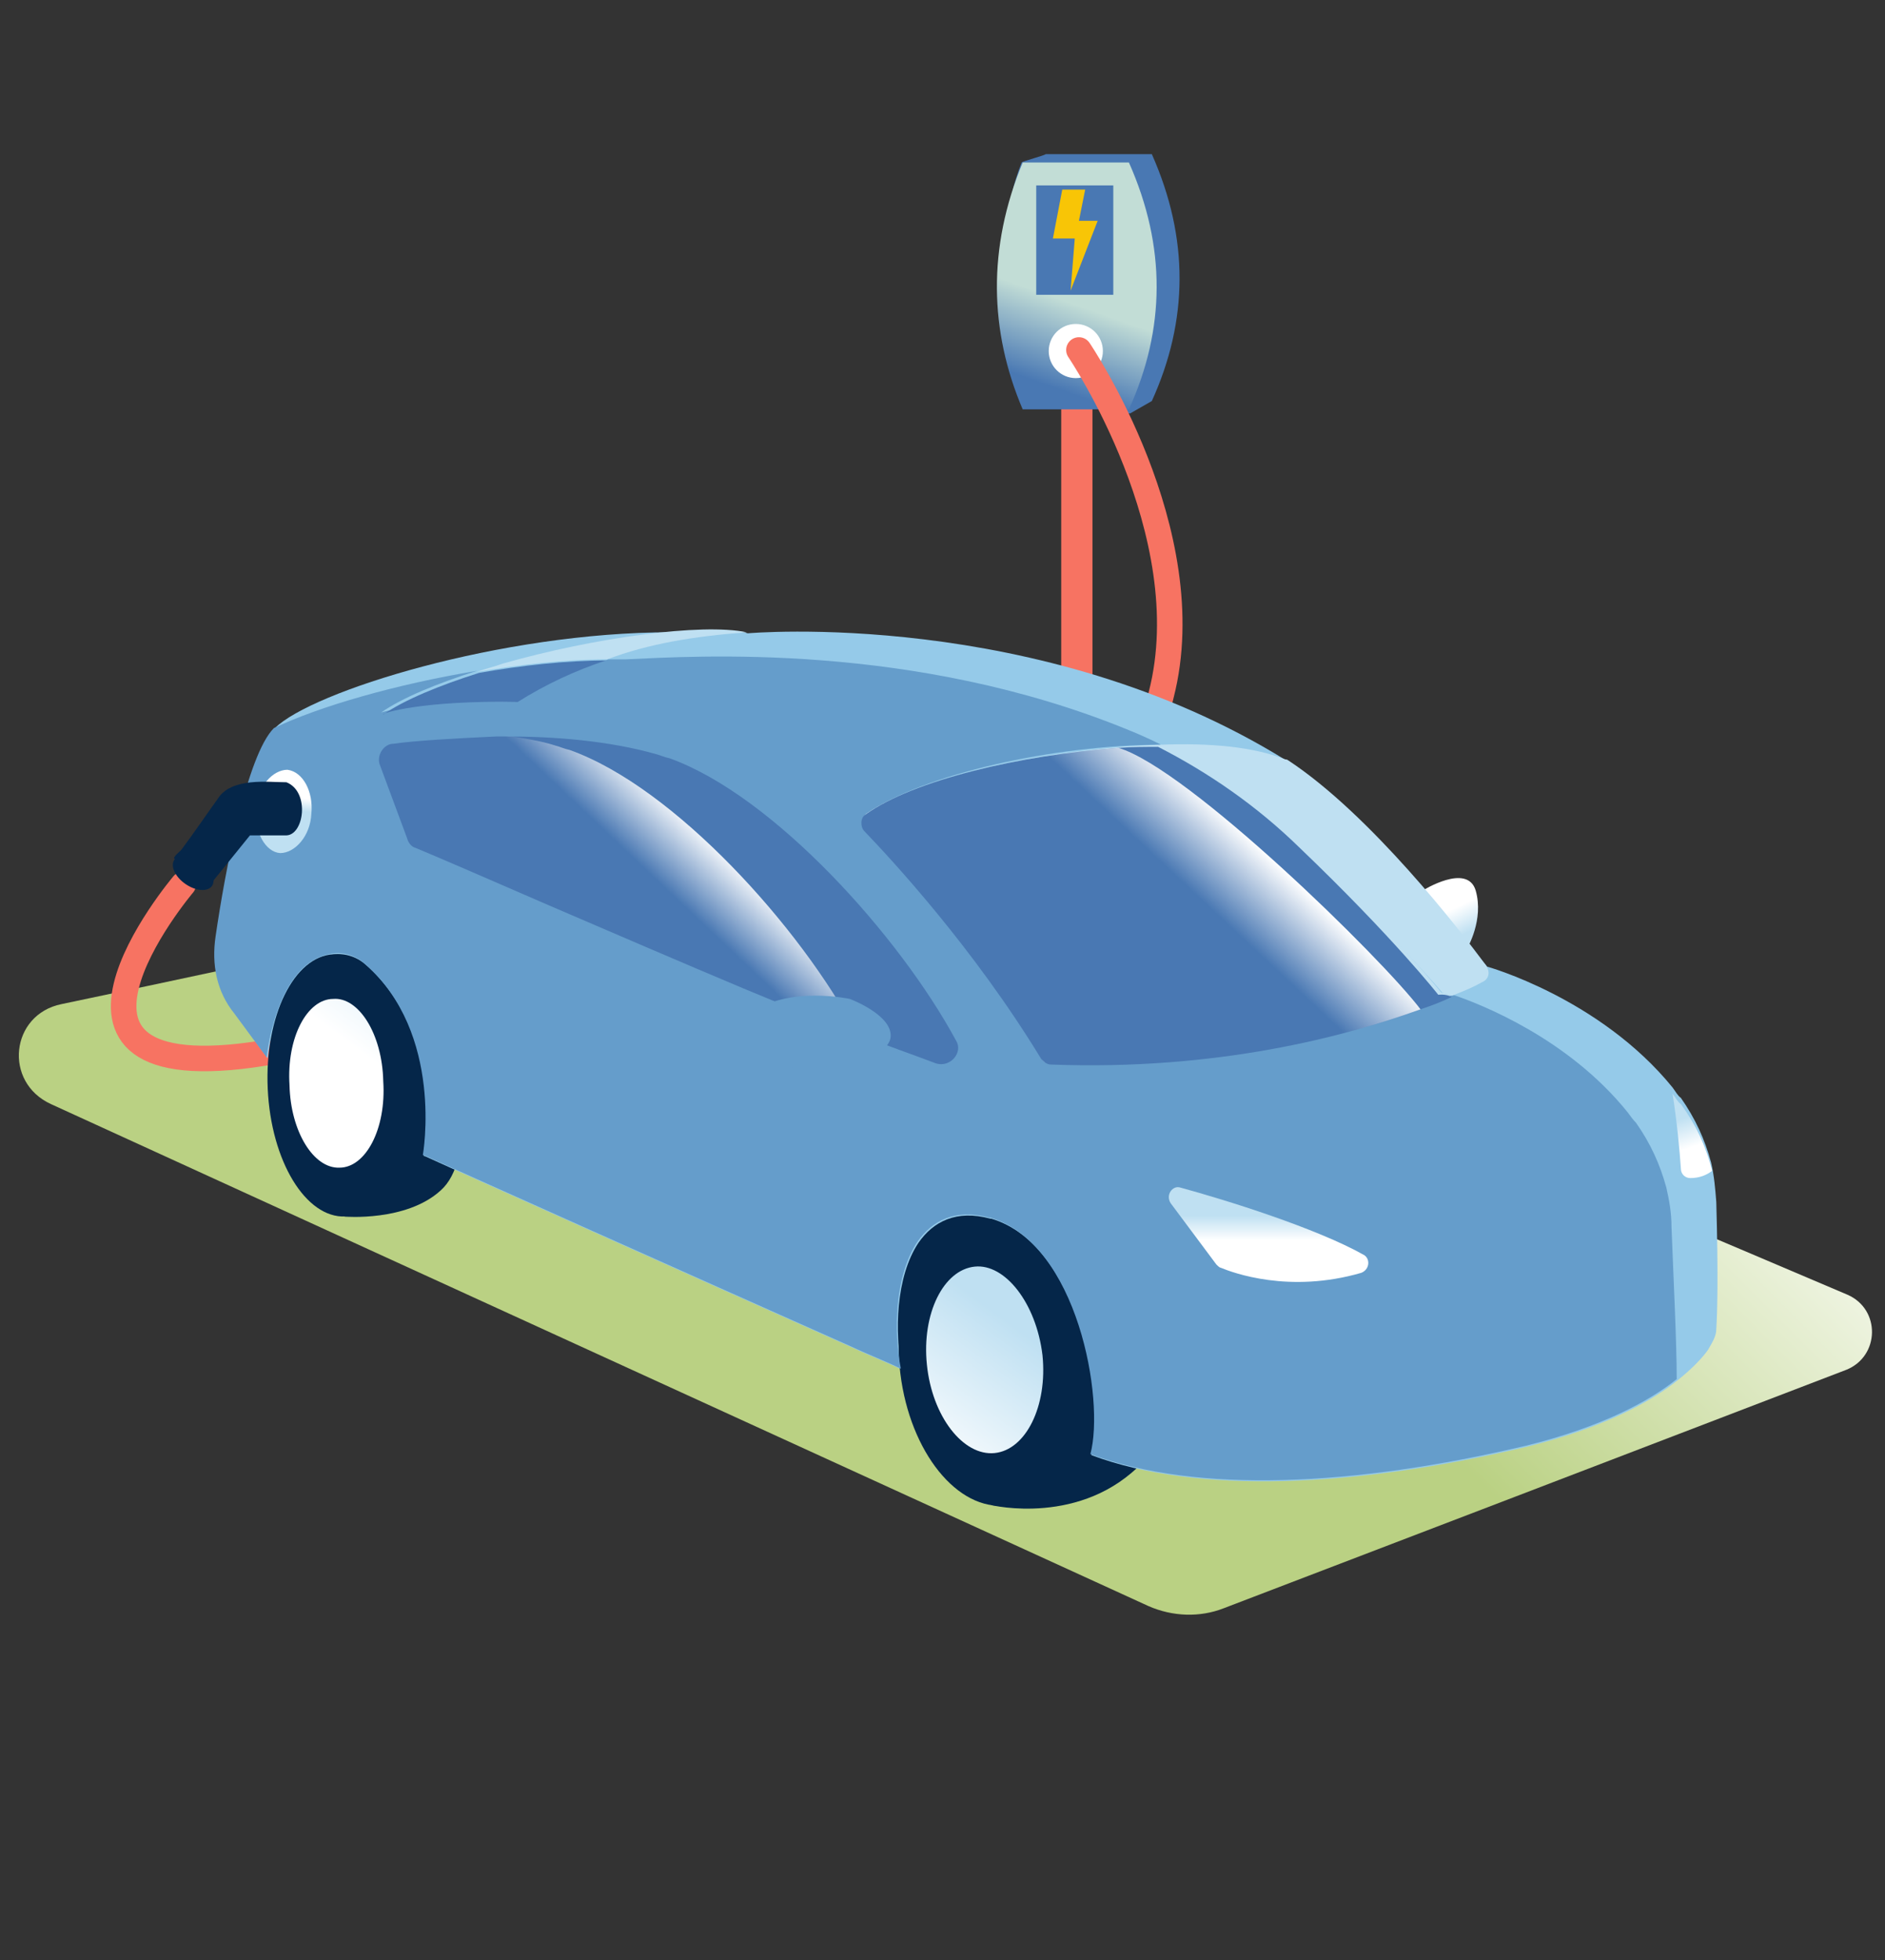 <?xml version="1.0" encoding="UTF-8"?>
<!-- Generator: Adobe Illustrator 27.1.1, SVG Export Plug-In . SVG Version: 6.00 Build 0)  -->
<svg xmlns="http://www.w3.org/2000/svg" xmlns:xlink="http://www.w3.org/1999/xlink" version="1.1" id="Layer_1" x="0px" y="0px" viewBox="0 0 181 188.2" style="enable-background:new 0 0 181 188.2;" xml:space="preserve">
<rect x="0" y="0" width="181" height="188.2" fill="#333333" stroke="none"/>
<style type="text/css">
	.st0{fill:url(#SVGID_1_);}
	.st1{fill:#F77362;}
	.st2{fill:#4978B3;}
	.st3{fill:url(#SVGID_00000145017983689269421770000009491558102588555190_);}
	.st4{fill:#F8C506;}
	.st5{fill:#FFFFFF;}
	.st6{fill:none;stroke:#F77362;stroke-width:2.452;stroke-linecap:round;stroke-linejoin:round;stroke-miterlimit:10;}
	.st7{fill:#052649;}
	.st8{fill:#95CAE9;}
	.st9{fill:url(#SVGID_00000127037278997197100250000015742596290627717768_);}
	.st10{fill:url(#SVGID_00000108308813150655559340000009468110523217146752_);}
	.st11{fill:#659DCB;}
	.st12{fill:url(#SVGID_00000094607163028784326990000004485135508660851348_);}
	.st13{fill:url(#SVGID_00000032610366864897227560000016756989300068617101_);}
	.st14{fill:url(#SVGID_00000035494322889564224250000013522353008245309319_);}
	.st15{fill:url(#SVGID_00000016048043095184381460000001473942093839636377_);}
	.st16{fill:#BFE0F2;}
	.st17{fill:url(#SVGID_00000060027321143536527290000015694558009848263581_);}
	.st18{fill:url(#SVGID_00000118358708369747429210000018385263043214548918_);}
	.st19{fill:url(#SVGID_00000090985487675044920370000006437686413926440634_);}
</style>
<g>
	<g>
		<g>
			
				<linearGradient id="SVGID_1_" gradientUnits="userSpaceOnUse" x1="138.486" y1="-766.707" x2="78.565" y2="-826.628" gradientTransform="matrix(1 0 0 -1 0 -700)">
				<stop offset="0" style="stop-color:#FFFFFF"></stop>
				<stop offset="0.601" style="stop-color:#BAD183"></stop>
			</linearGradient>
			<path class="st0" d="M4.9,106l105.4,48.2c2.3,1,4.9,1.1,7.2,0.2c11-4.2,43.9-16.8,59.8-22.9c3.2-1.3,3.3-5.8,0.1-7.2     c-23.2-9.9-85.3-36-99-41.7c-1.8-0.7-3.7-1-5.6-0.5c-10.3,2.1-46.3,10-66.9,14.3C1,97.4,0.3,103.9,4.9,106z"></path>
			<g>
				<polygon class="st1" points="104.9,36.2 104.9,75.5 101.9,75.5 101.9,34.6     "></polygon>
			</g>
			<g>
				<g>
					<path class="st2" d="M100.4,38.5l8.1,1.2l2.1-1.2c3.5-7.7,3.6-15.6,0-23.7h-10.2c0,0.1-2.3,0.7-2.3,0.8       C95,23.4,97.3,31,100.4,38.5z"></path>
					
						<linearGradient id="SVGID_00000101792416116550655390000001624302608489781439_" gradientUnits="userSpaceOnUse" x1="103.351" y1="-727.415" x2="99.29" y2="-738.949" gradientTransform="matrix(1 0 0 -1 0 -700)">
						<stop offset="0.143" style="stop-color:#C2DDD6"></stop>
						<stop offset="0.815" style="stop-color:#4978B3"></stop>
					</linearGradient>
					<path style="fill:url(#SVGID_00000101792416116550655390000001624302608489781439_);" d="M98.2,39.3h10.2       c3.5-7.7,3.6-15.6,0-23.7H98.2C94.8,23.8,95,31.8,98.2,39.3z"></path>
					<rect x="99.5" y="17.8" class="st2" width="7.4" height="10.5"></rect>
					<polygon class="st4" points="102,18.2 104.2,18.2 103.6,21.2 105.4,21.2 102.8,27.9 103.2,22.9 101.1,22.9      "></polygon>
				</g>
			</g>
			<circle class="st5" cx="103.3" cy="33.7" r="2.6"></circle>
			<path class="st6" d="M105.3,93c0,0,21.4,7.4,21-4.3s-18.9-6.4-14.8-22c4-15.6-7.9-33.1-7.9-33.1"></path>
			<path class="st6" d="M17.6,84.9c0,0-17.6,20.8,8.9,16"></path>
			<g>
				<g>
					<g>
						<path class="st7" d="M95.2,144.5c0,0,8.7,2.1,14.6-4.2c5.9-6.2-10.9-29.8-10.9-29.8L84.2,118l2.5,13.5L95.2,144.5z"></path>
						<g>
							<path class="st7" d="M33.1,116.8c0,0,5.9,0.5,9.2-2.5c3.4-3,1.6-11.5,1.6-11.5l-8.5-14.1L28.8,93L33.1,116.8z"></path>
						</g>
						<path class="st8" d="M164.8,127.6c0,0.7-0.4,1.3-0.8,2c-0.5,0.7-1.4,1.7-2.9,2.9c-2.6,2.1-7.2,4.6-14.5,6.4        c-16.5,3.9-31.6,4.6-41.8,0.8c1.4-5.2-1.2-20.2-9.6-22.7h-0.1c-3.3-0.9-5.5,0.3-6.9,2.3c-2.2,3.3-2.3,8.6-1.6,12.2        c-1.4-0.7-3-1.3-4.7-2.1c-15.5-6.9-39.6-17.7-41.1-18.4h-0.1c0,0,2.1-11.7-5.6-18.4c-0.9-0.8-2.2-1.2-3.4-0.9        c-5.1,1-6,9.9-6,9.9l-3.1-4.2c-1.7-2.1-2.2-4.7-1.8-7.4c0.9-6.2,3-17.4,5.6-20c0,0,0,0,0-0.1c3.5-3.5,21.7-9.2,38-9.2        c6.6-0.3,7.4,0.1,7.4,0.1s28-2.5,51.7,12.2c13,12,19.3,19.8,19.3,19.8s10.8,3,17.8,11.6c0.3,0.4,0.5,0.8,0.8,1        c1.4,2,2.3,4,2.9,6.2c0.3,1.3,0.4,2.5,0.5,3.8C165,122.5,164.9,126,164.8,127.6z"></path>
						
							<ellipse transform="matrix(0.999 -4.476312e-02 4.476312e-02 0.999 -4.632 1.564)" class="st7" cx="32.6" cy="104.2" rx="6.9" ry="12.6"></ellipse>
						
							<linearGradient id="SVGID_00000003786578172105110790000014172011077660665497_" gradientUnits="userSpaceOnUse" x1="19.768" y1="-820.993" x2="60.253" y2="-766.098" gradientTransform="matrix(1 0 0 -1 0 -700)">
							<stop offset="0.365" style="stop-color:#FFFFFF"></stop>
							<stop offset="0.601" style="stop-color:#BFE0F2"></stop>
						</linearGradient>
						<path style="fill:url(#SVGID_00000003786578172105110790000014172011077660665497_);" d="M36.8,103.8c0.3,4.6-1.7,8.3-4.2,8.3        c-2.5,0.1-4.7-3.5-4.8-7.9c-0.3-4.6,1.7-8.3,4.2-8.3C34.4,95.7,36.7,99.2,36.8,103.8z"></path>
						<g>
							
								<ellipse transform="matrix(0.993 -0.122 0.122 0.993 -15.2 12.51)" class="st7" cx="94.9" cy="130.8" rx="8.6" ry="13.8"></ellipse>
							
								<linearGradient id="SVGID_00000112590047897189503000000014287688732055146901_" gradientUnits="userSpaceOnUse" x1="72.77" y1="-860.082" x2="113.255" y2="-805.187" gradientTransform="matrix(1 0 0 -1 0 -700)">
								<stop offset="0.365" style="stop-color:#FFFFFF"></stop>
								<stop offset="0.601" style="stop-color:#BFE0F2"></stop>
							</linearGradient>
							<path style="fill:url(#SVGID_00000112590047897189503000000014287688732055146901_);" d="M100.1,130.1         c0.5,4.9-1.6,9.1-4.6,9.4s-6-3.5-6.5-8.5c-0.5-4.9,1.6-9.1,4.6-9.4C96.5,121.3,99.5,125.1,100.1,130.1z"></path>
						</g>
						<path class="st11" d="M161,132.4c-2.6,2.1-7.2,4.6-14.5,6.4c-16.5,3.9-31.6,4.6-41.8,0.8c1.4-5.2-1.2-20.2-9.6-22.7H95        c-3.3-0.9-5.5,0.3-6.9,2.3c-2.2,3.3-2.3,8.6-1.6,12.2c-1.4-0.7-3-1.3-4.7-2.1c-15.5-6.9-39.6-17.7-41.1-18.4h-0.1        c0,0,2.1-11.7-5.6-18.4c-0.9-0.8-2.2-1.2-3.4-0.9c-5.1,1-6,9.9-6,9.9l-3.1-4.2c-1.7-2.1-2.2-4.7-1.8-7.4        c0.9-6.2,3-17.4,5.6-20c4.4-2.1,11.7-4.2,19.5-5.5c-3.8,1.2-7.2,2.6-9.2,4c0,0,4-1.3,13-1c2.7-1.7,5.5-3,8.5-4        c0,0,0.1,0,0.3-0.1c0.5,0,1.2,0,1.7,0c6.6-0.3,27.6-1.7,48.3,6.8c1,0.4,2.1,0.9,3.1,1.4c-10.4,0-22.9,2.9-28.1,6.5        c-0.5,0.4-0.5,1.2-0.1,1.6c2.5,2.6,10.5,11.3,16.9,21.9c0.1,0.3,0.5,0.5,0.9,0.5c18.5,0.7,32.2-3.8,38.4-6.5        c2.7,0.9,11.1,4.2,16.8,11.3c0.3,0.4,0.5,0.7,0.8,1c1.4,2,2.3,4,2.9,6.2c0.3,1.3,0.5,2.5,0.5,3.8        C160.7,123,161,128.9,161,132.4z"></path>
						
							<linearGradient id="SVGID_00000111170952439099505380000009638373823375286157_" gradientUnits="userSpaceOnUse" x1="121.808" y1="-822.766" x2="121.808" y2="-812.666" gradientTransform="matrix(1 0 0 -1 0 -700)">
							<stop offset="0.365" style="stop-color:#FFFFFF"></stop>
							<stop offset="0.601" style="stop-color:#BFE0F2"></stop>
						</linearGradient>
						<path style="fill:url(#SVGID_00000111170952439099505380000009638373823375286157_);" d="M112.4,115.5l4.4,5.9        c0.1,0.1,0.3,0.3,0.4,0.3c1.2,0.5,6.6,2.5,13.5,0.5c0.8-0.3,0.9-1.3,0.3-1.7c-4.6-2.6-13.3-5.3-17.7-6.5        C112.6,113.8,111.9,114.7,112.4,115.5z"></path>
						
							<linearGradient id="SVGID_00000076579610614516464260000006572372202800052924_" gradientUnits="userSpaceOnUse" x1="163.698" y1="-814.476" x2="159.553" y2="-802.871" gradientTransform="matrix(1 0 0 -1 0 -700)">
							<stop offset="0.365" style="stop-color:#FFFFFF"></stop>
							<stop offset="0.601" style="stop-color:#BFE0F2"></stop>
						</linearGradient>
						<path style="fill:url(#SVGID_00000076579610614516464260000006572372202800052924_);" d="M164.4,112.4        c-0.5,0.4-1.2,0.7-2.1,0.7c-0.5,0-0.9-0.4-0.9-0.9c-0.1-1.6-0.4-4.7-0.8-7.2c0.3,0.4,0.5,0.8,0.8,1        C162.8,107.9,163.8,110,164.4,112.4z"></path>
						<path class="st2" d="M89.9,102.1c-2.1-0.8-4.7-1.7-7.8-2.9c-3.3-1.3-6.9-2.7-10.7-4.3c-6.2-2.6-12.9-5.5-18.5-7.9        c-6.2-2.7-11.3-4.9-13-5.6c-0.4-0.1-0.7-0.5-0.8-0.9l-2.6-7c-0.4-0.9,0.3-2.1,1.3-2.1c2.1-0.3,5.7-0.5,9.9-0.7h0.8        c4.7,0,9.9,0.4,14.5,1.7c0.4,0.1,0.8,0.3,1.3,0.4c10,3.6,22.1,17.1,27.5,27.1C92.5,101,91.3,102.5,89.9,102.1z"></path>
						
							<linearGradient id="SVGID_00000123429333456743001500000017580406410144569735_" gradientUnits="userSpaceOnUse" x1="69.85" y1="-774.564" x2="60.933" y2="-783.976" gradientTransform="matrix(1 0 0 -1 0 -700)">
							<stop offset="0.401" style="stop-color:#FFFFFF"></stop>
							<stop offset="0.917" style="stop-color:#FFFFFF;stop-opacity:0"></stop>
						</linearGradient>
						<path style="fill:url(#SVGID_00000123429333456743001500000017580406410144569735_);" d="M82.2,99.1        c-3.3-1.3-6.9-2.7-10.7-4.3c-6.2-2.6-12.9-5.5-18.5-7.9c-6.2-2.7-11.3-4.9-13-5.6c-0.4-0.1-0.7-0.5-0.8-0.9l-2.6-7        c-0.4-0.9,0.3-2.1,1.3-2.1c2.1-0.3,5.7-0.5,9.9-0.7h0.8c1.7,0.3,3.3,0.5,4.8,1c0.4,0.1,0.8,0.3,1.3,0.4        C64.8,75.6,76.9,89.1,82.2,99.1z"></path>
						<g>
							
								<linearGradient id="SVGID_00000098940372076538902760000010125522693066312593_" gradientUnits="userSpaceOnUse" x1="138.14" y1="-783.345" x2="142.99" y2="-793.54" gradientTransform="matrix(1 0 0 -1 0 -700)">
								<stop offset="0.365" style="stop-color:#FFFFFF"></stop>
								<stop offset="0.601" style="stop-color:#BFE0F2"></stop>
							</linearGradient>
							<path style="fill:url(#SVGID_00000098940372076538902760000010125522693066312593_);" d="M136.6,85.5l4.3,5.5         c0,0,1.6-2.7,0.8-5.5C140.9,82.8,136.6,85.5,136.6,85.5z"></path>
							<path class="st16" d="M138.5,95.3c0,0,0.4,0.1,0.9,0.3c1.3-0.5,2.2-0.9,2.9-1.3c0.7-0.3,0.8-1,0.4-1.6         c-2.5-3.4-11.1-14.5-19-19.7c0,0-0.1-0.1-0.3-0.1c-3-1.2-7.3-1.6-12-1.4c4.9,2.5,9.5,5.7,13.5,9.6         C134,90,138.5,95.3,138.5,95.3z"></path>
							
								<linearGradient id="SVGID_00000018954964687005729290000009924971760509864079_" gradientUnits="userSpaceOnUse" x1="75.672" y1="-838.262" x2="130.085" y2="-759.569" gradientTransform="matrix(1 0 0 -1 0 -700)">
								<stop offset="0.365" style="stop-color:#FFFFFF"></stop>
								<stop offset="0.601" style="stop-color:#BFE0F2"></stop>
							</linearGradient>
							<path style="fill:url(#SVGID_00000018954964687005729290000009924971760509864079_);" d="M83.1,79.7         c2.5,2.6,10.5,11.3,16.9,21.9c0.1,0.3,0.5,0.5,0.9,0.5c18.5,0.7,32.2-3.8,38.4-6.5c-0.5-0.3-0.9-0.3-0.9-0.3         S134,89.8,125,81.1c-4-3.9-8.6-7.2-13.5-9.6c-10.5,0.3-23,3-28.3,6.6C82.7,78.5,82.6,79.3,83.1,79.7z"></path>
							<path class="st2" d="M139.4,95.7c-0.8,0.4-1.8,0.8-3,1.2c-7.2,2.6-19.5,5.9-35.5,5.3c-0.4,0-0.7-0.3-0.9-0.5         C93.5,91,85.5,82.4,83,79.8c-0.4-0.4-0.4-1.3,0.1-1.6c4.6-3.3,14.8-5.7,24.3-6.4l0,0c1.3-0.1,2.6-0.1,3.8-0.1         c4.9,2.5,9.5,5.7,13.5,9.6c9.1,8.7,13.4,14.2,13.4,14.2S138.8,95.4,139.4,95.7z"></path>
							
								<linearGradient id="SVGID_00000049930588596797202860000013203687066809264000_" gradientUnits="userSpaceOnUse" x1="122.174" y1="-774.256" x2="112.101" y2="-785.019" gradientTransform="matrix(1 0 0 -1 0 -700)">
								<stop offset="0.401" style="stop-color:#FFFFFF"></stop>
								<stop offset="0.917" style="stop-color:#FFFFFF;stop-opacity:0"></stop>
							</linearGradient>
							<path style="fill:url(#SVGID_00000049930588596797202860000013203687066809264000_);" d="M136.4,96.9         c-7.2,2.6-19.5,5.9-35.5,5.3c-0.4,0-0.7-0.3-0.9-0.5C93.5,91,85.5,82.4,83,79.8c-0.4-0.4-0.4-1.3,0.1-1.6         c4.6-3.3,14.8-5.7,24.3-6.4l0,0C114.1,73.8,132.7,92,136.4,96.9z"></path>
						</g>
						<g>
							<path class="st16" d="M71.7,60.7c-4.3-0.9-14.6,0.5-23.4,3c-0.8,0.3-1.7,0.5-2.5,0.8c4.2-0.7,8.3-1.2,12.5-1.2         C62.3,61.8,66.5,61.1,71.7,60.7z"></path>
							<path class="st2" d="M49.7,67.4c2.7-1.7,5.5-3,8.5-4c0,0,0.1,0,0.3,0c-4.2,0-8.5,0.5-12.5,1.2c-3.8,1.2-7.2,2.6-9.2,4         C36.5,68.5,40.6,67.2,49.7,67.4z"></path>
						</g>
						<path class="st11" d="M72.1,97.3c-0.5,0.4-0.8,1.2-0.7,1.8c0.3,1.2,1.2,2.9,3.8,3.3c4,0.5,9.8-0.5,10.3-2.7        c0.4-2.2-3.9-3.8-3.9-3.8S75.6,94.6,72.1,97.3z"></path>
					</g>
				</g>
			</g>
			<g>
				
					<linearGradient id="SVGID_00000130638759381662977220000011469773349230220478_" gradientUnits="userSpaceOnUse" x1="-103.678" y1="-642.734" x2="-103.678" y2="-648.735" gradientTransform="matrix(1.084 9.589480e-02 7.893290e-02 -0.892 190.636 -488.843)">
					<stop offset="0.365" style="stop-color:#FFFFFF"></stop>
					<stop offset="0.601" style="stop-color:#BFE0F2"></stop>
				</linearGradient>
				<path style="fill:url(#SVGID_00000130638759381662977220000011469773349230220478_);" d="M29.9,78.1c-0.1,2.2-1.6,3.8-3,3.8      c-1.4-0.1-2.5-2-2.3-4.2c0.1-2.2,1.6-3.8,3-3.8C29.1,74.1,30.1,76,29.9,78.1z"></path>
				<g>
					<path class="st7" d="M27.4,80.2H24l-3.8,4.7l-3.5-2.5c0.1-0.3,0.4-0.5,0.7-0.8c1.2-1.6,2.7-3.8,3.5-4.9       c1.3-2.1,4.9-1.6,6.6-1.6l0,0C29.8,76,29.2,80.3,27.4,80.2z"></path>
					
						<ellipse transform="matrix(0.569 -0.823 0.823 0.569 -60.945 51.34)" class="st7" cx="18.5" cy="83.8" rx="1.3" ry="2.2"></ellipse>
				</g>
			</g>
		</g>
	</g>
</g>
</svg>
